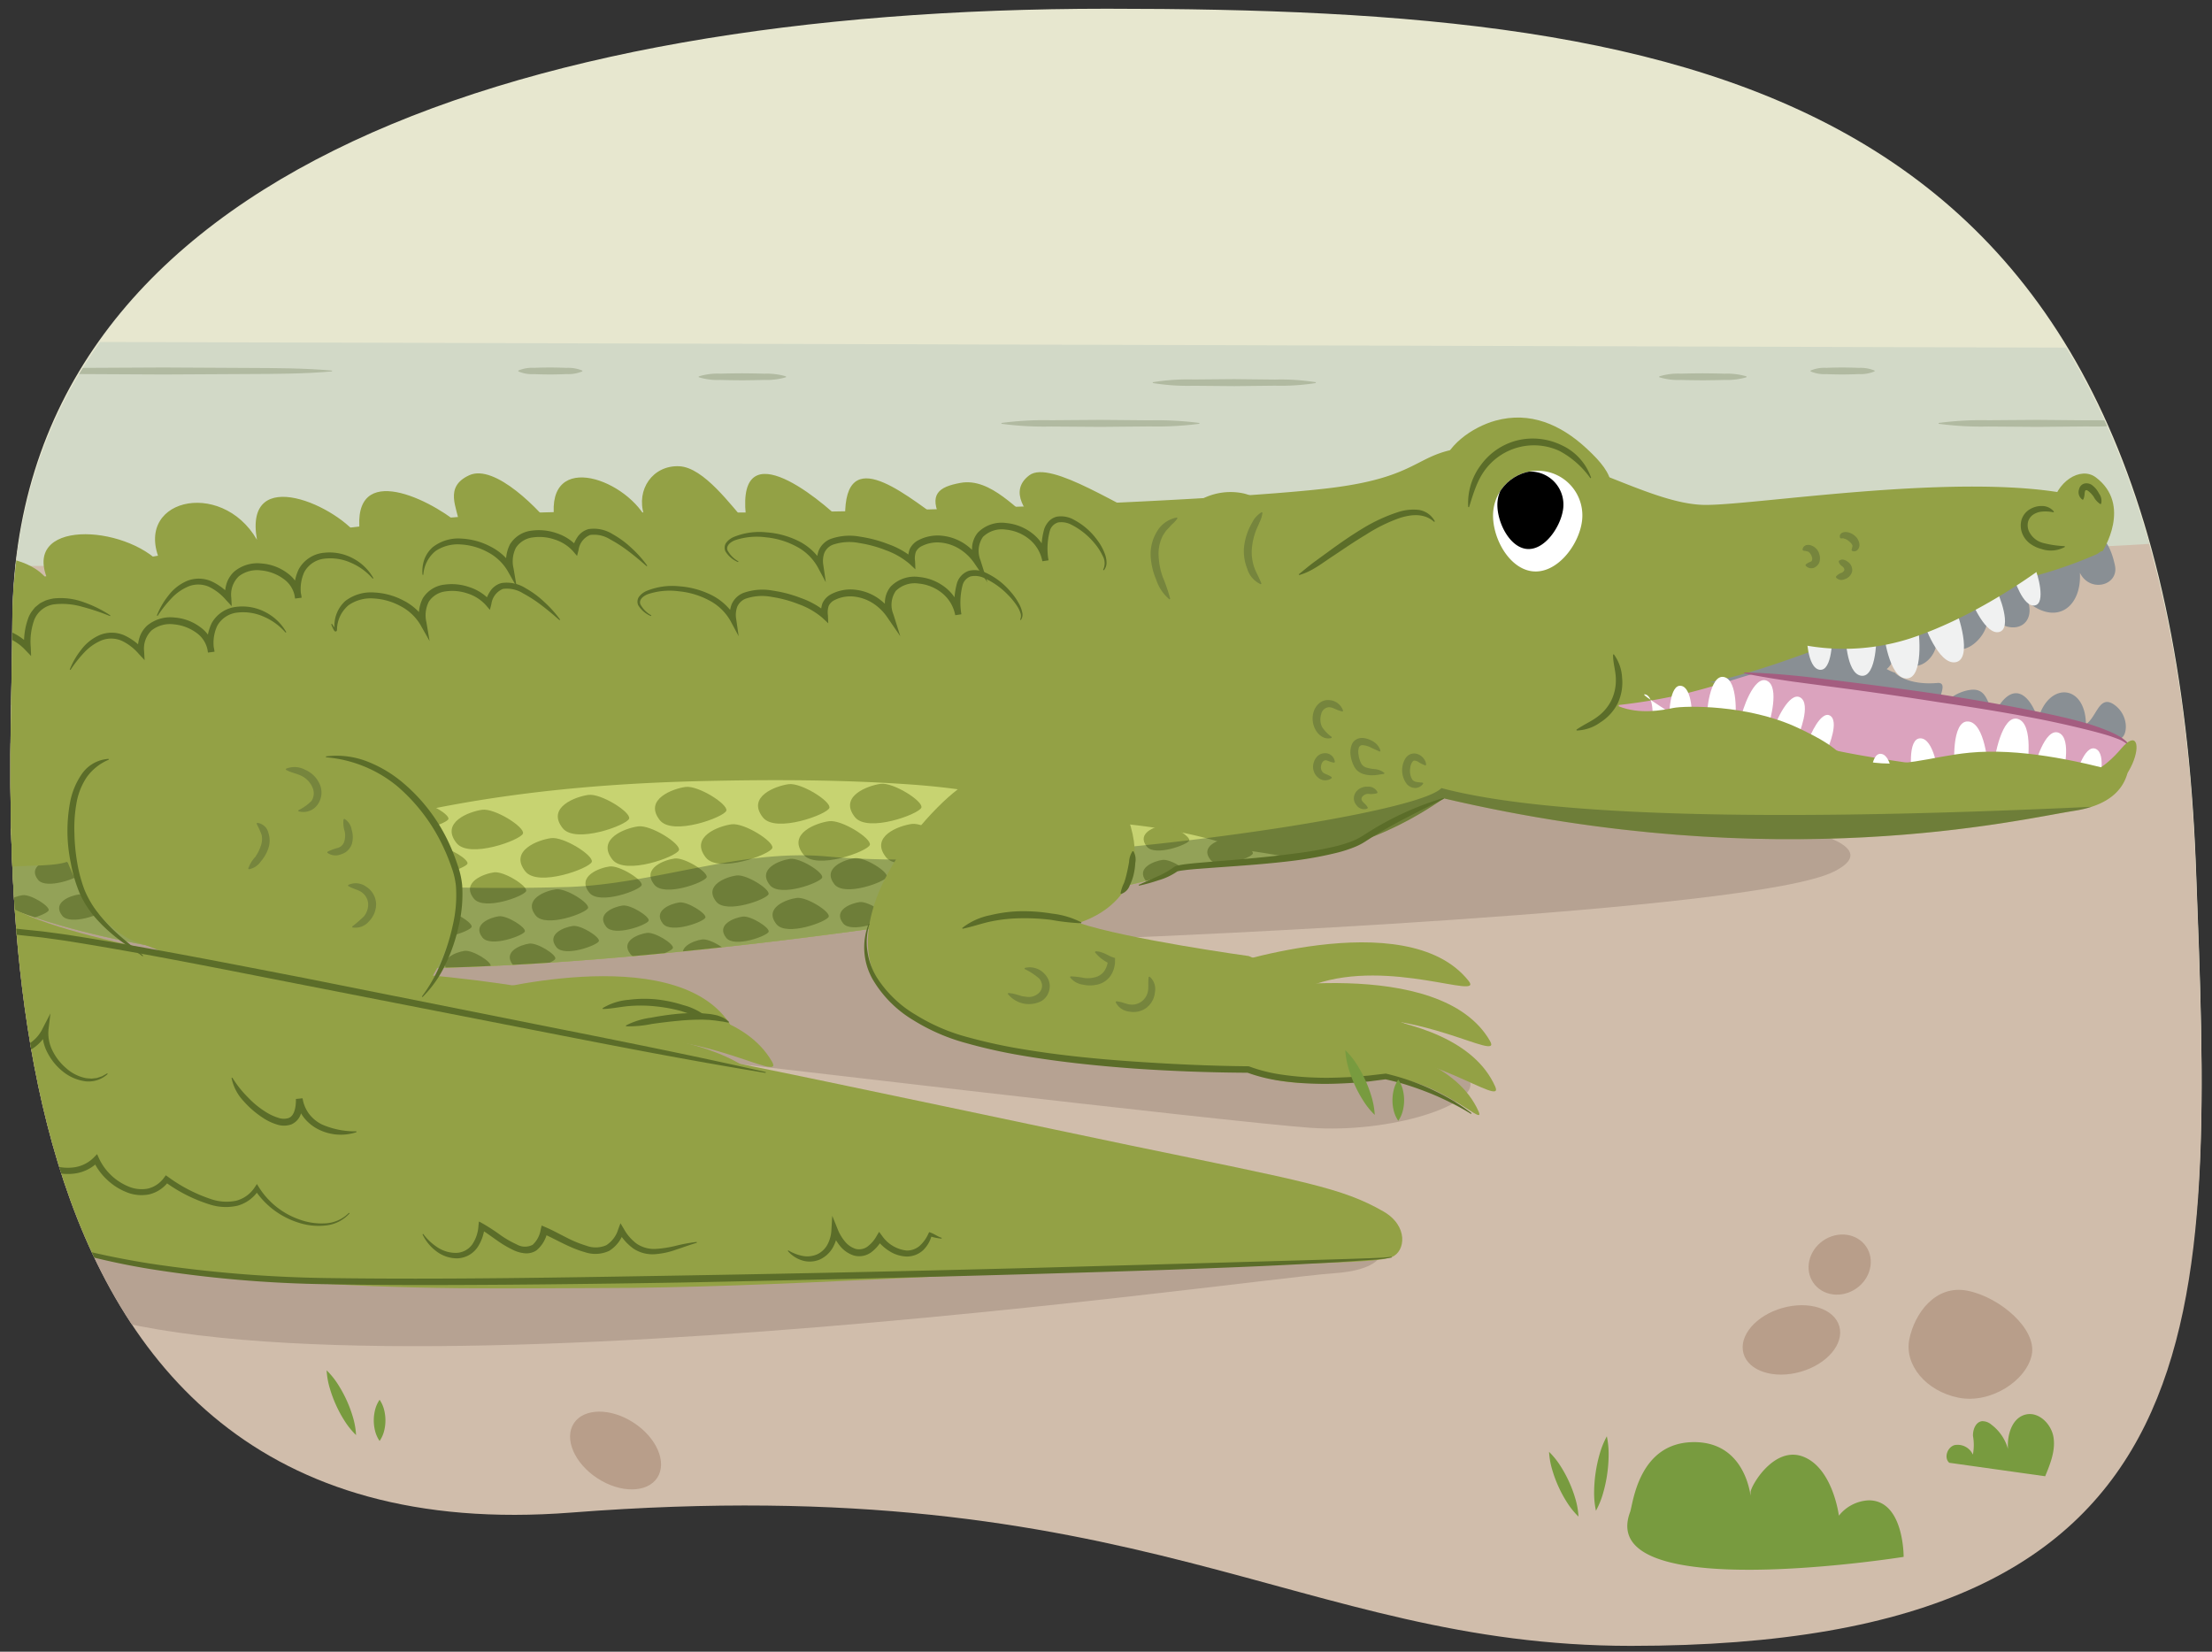<svg xmlns="http://www.w3.org/2000/svg" xmlns:xlink="http://www.w3.org/1999/xlink" width="380" height="283.731" viewBox="0 0 380 283.731">
  <rect x="0" y="0" width="380" height="283.731" fill="#333333" stroke="none"/>
  <defs>
    <clipPath id="a">
      <path d="M2.112,107.886C2.112,31.44,86.87,1.731,190.178,1.731s182,13.529,187.056,147.785c2.876,76.389,6.241,133.215-97.067,133.215-57.271,0-84.195-30.494-182-22.9C-9.011,268.16,2.112,141.953,2.112,107.886Z" fill="none"/>
    </clipPath>
    <clipPath id="b">
      <path d="M-10.773,102.918S56.956,87.234,103.3,87.946s83.413,2.852,101.949.713S242.319,76.7,255.864,76.7s28.193,10.035,38.174,10.035,51.4-7.1,67.8.027c0,0,1.664,6.5-1.9,7.922s-21.863,7.525-30.419,8.951-14.892,9.11-29.864,11.961c0,0,65.237,8,65.95,12.279s0,9.981-9.268,11.407-50.565,11.407-108.313-2.139c-21.388,14.971-41.35,9.268-47.053,12.833s-104.8,19.962-151.142,15.684S-44.28,148.546-10.773,102.918Z" fill="none"/>
    </clipPath>
    <clipPath id="c">
      <path d="M265.157,80.929a7.672,7.672,0,0,0-8.6,6.614c-.548,4.2,2.413,10.036,6.614,10.584s8.053-4.4,8.6-8.6A7.672,7.672,0,0,0,265.157,80.929Z" fill="#fff"/>
    </clipPath>
  </defs>
  <path d="M2.112,107.278C2.112,31.1,86.87,1.5,190.178,1.5s182,13.481,187.056,147.259c2.876,76.118,6.241,132.741-97.067,132.741-57.271,0-84.195-30.386-182-22.815C-9.011,266.981,2.112,141.223,2.112,107.278Z" fill="#e7e7cf"/>
  <g clip-path="url(#a)">
    <g>
      <path d="M-24.962,101.731l47-13,354,3,14,141-35,109s-297-21-303-21-48-47-48-47-16-57-18-66S-24.962,101.731-24.962,101.731Z" fill="#d0bdab"/>
      <path d="M12.038,58.731l348.5,1s17,27.5,17,32.5-388,5-388,5Z" fill="#d2d9c7"/>
      <path d="M283.568,138.437c3.47.294,45.47,4.294,31.47,11.294s-120.412,11.294-120.412,11.294l9.412,13.706s46.941,7,48.471,11-13.471,9-27.471,8-107-12-107-12l117,27s9,9-6,10-195,27-226,1-54-56-39-71,91-43,99-43,158,11,158,11Z" fill="#b6a292"/>
      <g>
        <g>
          <path d="M281.923,128.521c3.1.5,1.758-3.233,2.919-5.12,3.037,6.171.636,3.9-.553-2.78,3.553,3.646,7.069,4.01,7.2-2.522,1.879,1.247,3.052,3.588,5.44,2.082,1.9-1.2,3.626-3.937,2.951-5.828,1.878.329,3.419,4.327,5.538,3.08,1.882-1.108,4.428-.784,7.3-1.525,2.447-.63,13.075,2.675,12.677-4.435,2.828,5.779,7.562,1.762,7.288-1.584-.472-5.751,3.015,1.891,4.608,1.593,2.4-.45,5.245-4.171,3.72-6.817,3.541,5.062,8.71,3.412,7.454-1.145,5.066,4,9.163.542,8.841-5.12,1.772,3.528,6.744,2.155,6.02-1.268-2.882-13.626-15.245.095-20.078.711-14.295,1.822-26.14,9.409-39.884,12.7-8.311,1.989-8.613,4.362-16.469,7.778a31.472,31.472,0,0,0-8.381,5.319C277.4,124.578,278.752,128.008,281.923,128.521Z" fill="#898f94"/>
          <path d="M363.183,121.043c-2.583-1.791-2.98,2.159-4.841,3.361-.08-6.878-6.412-7.387-8.219-.846-1.634-4.822-4.65-6.667-7.586-.831-1.158-1.934-1.207-4.553-4.011-4.224-2.231.262-4.97,1.99-5.175,3.987-1.553-1.106,1.906-5.379-.544-5.167-5.28.457-7.453-1.813-7.245-1.772-2.48-.486-10.644-8.05-13.35-1.464-.06-6.434-6.064-4.85-7.259-1.713-2.054,5.393-1.9-3.006-3.471-3.423-2.36-.63-6.531,1.5-6.3,4.546-1.013-6.094-6.389-6.833-7.22-2.18-2.848-5.791.3-4.44-1.85.807-.078-3.947-5.156-4.852-5.978-1.451-3.275,13.537,5.461,6.487,10.087,8.015,13.684,4.519,24.517,2.78,38.337,5.739A150.717,150.717,0,0,0,354.3,128.1a31.492,31.492,0,0,0,9.856-1.186C365.564,126.55,365.823,122.873,363.183,121.043Z" fill="#898f94"/>
          <path d="M352.49,87.234c.633-4.436,4.913-7.222,7.558-5.229,6.3,4.753,1.155,12.675,1.155,12.675l-13.149,1.584Z" fill="#93a145"/>
          <path d="M247.593,80.9c.515-4.264,5.4-7.55,9.281-8.63,5.978-1.661,11.232.666,15.62,4.711,5.319,4.906,5.681,7.409,1.254,13-3.746,4.733-9.51,9.923-15.39,11.237-3.234.723-11.177,2.268-13.621-.948-2.671-3.513.376-11.768,1.4-15.252C246.492,83.832,247.812,78.048,247.593,80.9Z" fill="#93a145"/>
          <path d="M36.281,170.647s-8.555,15.684,7.842,17.823,47.054,3.565,59.174-3.565l-7.13-14.258S53.391,162.092,36.281,170.647Z" fill="#93a145"/>
          <path d="M19.884,175.4c.95-1.9-2.615-14.972,20.437-8.793,17.14,4.594,27.567,13.308,20.437,19.962S19.884,175.4,19.884,175.4Z" fill="#93a145"/>
          <path d="M-10.773,102.918S56.956,87.234,103.3,87.946s105.968-1.888,124.5-4.027S242.319,76.7,255.864,76.7s27.193,10.035,37.174,10.035,52.4-7.1,68.8.027c0,0,1.664,7.13-1.9,8.555a75.047,75.047,0,0,1-17.427,5.149c-8.556,1.426-33.825,13.863-48.8,16.715,0,0,71.178,6.416,71.891,10.694s0,9.981-9.268,11.407-50.565,11.407-108.313-2.139c-21.388,14.971-41.35,9.268-47.053,12.833s-104.8,19.962-151.142,15.684S-44.28,148.546-10.773,102.918Z" fill="#93a145"/>
          <g clip-path="url(#b)">
            <path d="M381.387,120.628c-1.1-4-3.023-7.645-7.273-5.9a57.979,57.979,0,0,1-27.6,3.329c-4.814-.719-6.392-2.055-11.206-2.791-4.612-.706-21.479.847-26.07.013-8.775-1.6-12.578,4.277-34.6,6.178,3.468,1.871,5.33,1.787,9.268,1.9,18.22.529,13.311,1.329,31.061,5.474C324.022,130.943,387.028,141.155,381.387,120.628Z" fill="#dba3be"/>
            <path d="M230.235,149.3a135.628,135.628,0,0,0-16.555-3.283c-9.177-3.415-19.233-4.689-29.317-5.079-8.853-3.952-18.523-5.528-28.235-6.2-11.587-.807-23.3-.831-34.907-.578-22.125.481-44.449,2.9-65.621,9.528l-39.987,1a7.585,7.585,0,0,0-3.555.931q-2.572-1.091-5.068-2.439c-8.545-4.645-16.181,8.4-7.626,13.048,12.16,6.61,25.182,9.259,38.483,9.955a5.967,5.967,0,0,0,1.523.533,311.006,311.006,0,0,0,134.452-2.73,6.656,6.656,0,0,0,4.946-4.185,219.032,219.032,0,0,1,31.282,1.032,37.49,37.49,0,0,1,12.3,8.236c6.177,6.322,15.542-1.893,12.14-8.671C236.664,156.5,235.8,150.785,230.235,149.3Z" fill="#c7d371"/>
            <g>
              <path d="M146.857,140.355c2.179,2.768,11.1-.527,11.426-1.634s-4.83-4.365-7-4.072S144.042,136.778,146.857,140.355Z" fill="#93a145"/>
              <path d="M131.054,140.414c2.178,2.768,11.1-.527,11.425-1.633s-4.83-4.365-7.005-4.073S128.239,136.837,131.054,140.414Z" fill="#93a145"/>
              <path d="M113.349,140.889c2.179,2.769,11.1-.526,11.426-1.633s-4.83-4.365-7.005-4.073S110.534,137.312,113.349,140.889Z" fill="#93a145"/>
              <path d="M96.655,142.256c2.178,2.768,11.1-.527,11.425-1.634s-4.83-4.364-7-4.072S93.84,138.679,96.655,142.256Z" fill="#93a145"/>
              <path d="M78.415,144.81c2.179,2.769,11.1-.526,11.426-1.633s-4.83-4.365-7-4.073S75.6,141.234,78.415,144.81Z" fill="#93a145"/>
              <path d="M90.238,149.682c2.179,2.768,11.1-.526,11.426-1.633s-4.83-4.365-7-4.073S87.423,146.1,90.238,149.682Z" fill="#93a145"/>
              <path d="M81.388,154.349c1.716,2.18,8.744-.415,9-1.287s-3.805-3.438-5.518-3.208S79.17,151.531,81.388,154.349Z" fill="#93a145"/>
              <path d="M92.022,157.26c1.717,2.18,8.744-.415,9-1.287s-3.8-3.438-5.518-3.208S89.805,154.442,92.022,157.26Z" fill="#93a145"/>
              <path d="M82.869,161.044c1.392,1.77,7.1-.336,7.3-1.044s-3.088-2.79-4.478-2.6S81.069,158.758,82.869,161.044Z" fill="#93a145"/>
              <path d="M152.2,147.246c2.179,2.769,11.1-.526,11.426-1.633s-4.83-4.365-7-4.073S149.389,143.669,152.2,147.246Z" fill="#93a145"/>
              <path d="M143.354,151.913c1.716,2.18,8.743-.415,9-1.287s-3.805-3.438-5.518-3.208S141.136,149.1,143.354,151.913Z" fill="#93a145"/>
              <path d="M153.988,154.824c1.716,2.181,8.744-.415,9-1.287s-3.8-3.438-5.518-3.208S151.771,152.006,153.988,154.824Z" fill="#93a145"/>
              <path d="M144.834,158.608c1.393,1.77,7.1-.336,7.305-1.044s-3.088-2.79-4.479-2.6S143.035,156.322,144.834,158.608Z" fill="#93a145"/>
              <path d="M196.878,151.36c1.393,1.77,7.1-.336,7.305-1.044s-3.088-2.79-4.478-2.6S195.079,149.074,196.878,151.36Z" fill="#93a145"/>
              <path d="M207.929,147.677c1.393,1.77,7.1-.337,7.3-1.045s-3.088-2.79-4.478-2.6S206.129,145.39,207.929,147.677Z" fill="#93a145"/>
              <path d="M197,145.419c1.393,1.77,7.1-.336,7.3-1.044s-3.088-2.79-4.479-2.6S195.2,143.132,197,145.419Z" fill="#93a145"/>
              <path d="M69.739,141.736c1.393,1.769,7.1-.337,7.3-1.045s-3.088-2.79-4.478-2.6S67.939,139.449,69.739,141.736Z" fill="#93a145"/>
              <path d="M6.525,151.123c1.393,1.769,7.1-.337,7.305-1.045s-3.088-2.79-4.479-2.6S4.726,148.836,6.525,151.123Z" fill="#93a145"/>
              <path d="M10.684,157.3c1.393,1.77,7.1-.336,7.305-1.044s-3.088-2.79-4.479-2.6S8.884,155.015,10.684,157.3Z" fill="#93a145"/>
              <path d="M1.059,157.42c1.393,1.77,7.1-.336,7.305-1.044s-3.088-2.79-4.478-2.6S-.74,155.133,1.059,157.42Z" fill="#93a145"/>
              <path d="M121.251,147.306c2.179,2.768,11.1-.527,11.426-1.634s-4.831-4.364-7.006-4.072S118.436,143.729,121.251,147.306Z" fill="#93a145"/>
              <path d="M138.005,146.771c2.178,2.768,11.1-.527,11.426-1.633s-4.831-4.365-7.006-4.073S135.19,143.194,138.005,146.771Z" fill="#93a145"/>
              <path d="M112.4,151.972c1.717,2.181,8.744-.415,9-1.287s-3.8-3.438-5.518-3.208S110.183,149.155,112.4,151.972Z" fill="#93a145"/>
              <path d="M123.035,154.883c1.716,2.181,8.744-.414,9-1.286s-3.805-3.439-5.518-3.208S120.817,152.066,123.035,154.883Z" fill="#93a145"/>
              <path d="M132.244,152.032c1.716,2.18,8.744-.415,9-1.287s-3.805-3.438-5.518-3.208S130.026,149.214,132.244,152.032Z" fill="#93a145"/>
              <path d="M133.372,158.745c1.717,2.181,8.744-.415,9-1.287s-3.8-3.438-5.518-3.208S131.155,155.927,133.372,158.745Z" fill="#93a145"/>
              <path d="M105.21,147.662c2.179,2.768,11.1-.526,11.426-1.633s-4.831-4.365-7.006-4.073S102.4,144.085,105.21,147.662Z" fill="#93a145"/>
              <path d="M101.231,153.339c1.716,2.18,8.744-.415,9-1.287s-3.8-3.438-5.518-3.208S99.014,150.521,101.231,153.339Z" fill="#93a145"/>
              <path d="M113.881,158.668c1.393,1.77,7.1-.337,7.305-1.044s-3.088-2.791-4.479-2.6S112.081,156.381,113.881,158.668Z" fill="#93a145"/>
              <path d="M124.753,161.1c1.393,1.769,7.1-.337,7.3-1.045s-3.088-2.79-4.479-2.6S122.954,158.817,124.753,161.1Z" fill="#93a145"/>
              <path d="M108.3,163.9c1.393,1.77,7.1-.337,7.3-1.044s-3.088-2.791-4.478-2.6S106.5,161.609,108.3,163.9Z" fill="#93a145"/>
              <path d="M95.582,162.708c1.393,1.77,7.1-.337,7.305-1.045s-3.088-2.79-4.478-2.6S93.783,160.421,95.582,162.708Z" fill="#93a145"/>
              <path d="M88.1,165.738c1.393,1.77,7.1-.337,7.3-1.045s-3.088-2.79-4.478-2.6S86.3,163.451,88.1,165.738Z" fill="#93a145"/>
              <path d="M76.987,166.985c1.393,1.77,7.1-.336,7.3-1.044s-3.088-2.79-4.478-2.6S75.187,164.7,76.987,166.985Z" fill="#93a145"/>
              <path d="M73.006,149.4c1.393,1.769,7.1-.337,7.305-1.045s-3.088-2.79-4.479-2.6S71.207,147.113,73.006,149.4Z" fill="#93a145"/>
              <path d="M73.719,160.272c1.393,1.77,7.1-.337,7.305-1.044s-3.088-2.791-4.479-2.6S71.919,157.985,73.719,160.272Z" fill="#93a145"/>
              <path d="M117.8,165.025c1.393,1.77,7.1-.337,7.3-1.044s-3.088-2.791-4.479-2.6S116,162.738,117.8,165.025Z" fill="#93a145"/>
              <path d="M104.138,159.2c1.393,1.769,7.1-.337,7.3-1.045s-3.088-2.79-4.478-2.6S102.338,156.916,104.138,159.2Z" fill="#93a145"/>
            </g>
            <path d="M414.187,135.266c-66.715,4.82-138.361,7.593-166.565.115C242.665,140.6,173.238,150,142.141,147.13c-15.029-1.386-29.556,4.775-44.714,5.244a395.28,395.28,0,0,1-47.449-1.518A400.114,400.114,0,0,1-1.3,142.749c-5.519-1.23-11.4,1.614-12.941,6.784a9.762,9.762,0,0,0,7.348,11.95,431.934,431.934,0,0,0,95.962,10.466c32.082-.171,63.107-7.95,95.009-10.084,18.252-1.22,36.556-1.539,54.847-1.858a10.878,10.878,0,0,0,9.7-6.036,1083.947,1083.947,0,0,0,165.555.723c5.233-.378,9.714-4.194,9.714-9.714C423.9,140.016,419.448,134.886,414.187,135.266Z" fill="#152a1d" opacity="0.29"/>
          </g>
          <path d="M-10.773,102.918S-59.014,118.6-64.955,142.842c-5.833,23.8,2.138,47.767,43.488,62.738,48.549,17.578,96.246,15.685,124.764,15.685s67.015-2.852,95.533-3.565,37.876-.8,40.253-1.754,2.9-5.361-1.426-7.843c-7.093-4.066-13.407-5.121-43.619-11.372-9.873-2.043-52.252-11.051-67-14-15.627-3.126-37.2-5.847-64-12-24.12-5.538-57.583-9.871-64-17s8.726-3.759,13-5.9" fill="#93a145"/>
          <path d="M56.956,128.584s26.2,11.7,21.388,29.23c-9.981,36.36-39.924,8.555-54.183,4.278s-26.141-41.826,5.228-37.548S56.956,128.584,56.956,128.584Z" fill="#93a145"/>
          <path d="M56,129.936a14.485,14.485,0,0,1,6.9.8,21.632,21.632,0,0,1,6.063,3.514,30.051,30.051,0,0,1,8.383,11.067,33.268,33.268,0,0,1,1.258,3.262,14.652,14.652,0,0,1,.789,3.461,23.593,23.593,0,0,1-.584,6.985,29.625,29.625,0,0,1-2.254,6.584,19.857,19.857,0,0,1-3.97,5.673l-.109-.1a25.841,25.841,0,0,0,3.319-5.917,36.619,36.619,0,0,0,2.019-6.455,22.608,22.608,0,0,0,.506-6.668,13.193,13.193,0,0,0-.773-3.213,32.522,32.522,0,0,0-1.254-3.133,31.039,31.039,0,0,0-8.014-10.71,22.107,22.107,0,0,0-12.28-5Z" fill="#5b6d29"/>
          <path d="M365.538,127.922a5.657,5.657,0,0,0-1.768-1.008c-.644-.244-1.293-.483-1.961-.677-1.333-.392-2.683-.735-4.039-1.068-2.712-.659-5.446-1.263-8.2-1.793-5.5-1.064-11.045-1.941-16.6-2.766q-8.314-1.306-16.666-2.416l-8.349-1.114c-2.779-.4-5.553-.856-8.318-1.405l.018-.165c2.82.064,5.627.261,8.426.53s5.586.632,8.376.974q8.368,1.038,16.718,2.249c5.558.868,11.1,1.815,16.625,2.938,2.757.578,5.518,1.157,8.238,1.933a35.77,35.77,0,0,1,4.022,1.385,15.069,15.069,0,0,1,1.932.926,5.122,5.122,0,0,1,1.67,1.375Z" fill="#a45d80"/>
          <path d="M18.691,130.5a8.87,8.87,0,0,0-3.794,3.013,11.554,11.554,0,0,0-1.773,4.545,24.027,24.027,0,0,0-.341,5,32.933,32.933,0,0,0,.466,5.029,24.614,24.614,0,0,0,1.3,4.854,17.172,17.172,0,0,0,2.588,4.26,29.96,29.96,0,0,0,3.537,3.635c.646.555,1.295,1.109,1.961,1.649a21.309,21.309,0,0,1,1.959,1.694l-.108.1c-1.328-1.035-2.843-1.9-4.188-2.985a27.069,27.069,0,0,1-3.82-3.539,16.782,16.782,0,0,1-2.841-4.433,24.956,24.956,0,0,1-1.465-5.038,26.783,26.783,0,0,1-.137-10.439,12.58,12.58,0,0,1,2.047-4.922,6.023,6.023,0,0,1,4.579-2.563Z" fill="#5b6d29"/>
          <path d="M252.227,87.109a10.82,10.82,0,0,1,2.153-7.2,11.055,11.055,0,0,1,6.341-4.274,11.34,11.34,0,0,1,7.6.864,9.557,9.557,0,0,1,5.019,5.58l-.131.067a15.427,15.427,0,0,0-5.344-4.7,10.458,10.458,0,0,0-12.622,3.111c-1.465,1.881-2.12,4.18-2.873,6.56Z" fill="#5b6d29"/>
          <path d="M220.31,91.45a9.115,9.115,0,0,0-6.571-6.666,10.713,10.713,0,0,0-9.665,2.634,13.358,13.358,0,0,0-3.591,7.139,5.829,5.829,0,0,0,4.324,7.081,7.46,7.46,0,0,0,3.765-.213,5.366,5.366,0,0,0,1.521,1.1c2.672,1.313,7.094.885,8.47-2.065C219.922,97.545,221.081,94.679,220.31,91.45Z" fill="#93a145"/>
          <path d="M223.117,98.653c.874-.707,1.712-1.414,2.6-2.08l2.7-1.966c1.8-1.314,3.644-2.592,5.569-3.763a28.744,28.744,0,0,1,6.168-2.87,8.53,8.53,0,0,1,3.492-.393,3.73,3.73,0,0,1,2.851,1.982l-.118.089c-1.7-1.522-3.88-1.313-5.918-.672a27.693,27.693,0,0,0-5.853,2.895c-1.893,1.128-3.723,2.381-5.57,3.618-1.858,1.2-3.609,2.67-5.858,3.293Z" fill="#5b6d29"/>
          <path d="M252.3,168.508c2.65,3.357-13.559-3.88-26.386.555s-17.1-2.694-17.1-2.694S241.606,154.962,252.3,168.508Z" fill="#93a145"/>
          <path d="M255.986,178.854c2.116,3.717-12.823-5.871-26.17-3.412s-16.5-5.232-16.5-5.232S247.446,163.856,255.986,178.854Z" fill="#93a145"/>
          <path d="M256.856,186.638c1.738,3.909-12.179-7.112-25.7-5.987s-15.906-6.84-15.906-6.84S249.844,170.869,256.856,186.638Z" fill="#93a145"/>
          <path d="M254,190.916c1.474,3.315-8.335-7.566-19.565-5.754-24.915,4.021-22.044-7.074-22.044-7.074S246.992,175.146,254,190.916Z" fill="#93a145"/>
          <path d="M125.2,175.615c2.426,3.523-13.277-4.755-26.365-1.166s-16.892-3.8-16.892-3.8S115.413,161.4,125.2,175.615Z" fill="#93a145"/>
          <path d="M132.648,182.419c2.117,3.717-12.823-5.872-26.169-3.412s-16.506-5.232-16.506-5.232S124.109,167.421,132.648,182.419Z" fill="#93a145"/>
          <path d="M134.231,190.2c1.738,3.909-12.178-7.112-25.7-5.987s-15.906-6.841-15.906-6.841S127.22,174.433,134.231,190.2Z" fill="#93a145"/>
          <path d="M125.676,193.768c1.474,3.314-8.335-7.566-19.565-5.754-24.915,4.021-22.044-7.074-22.044-7.074S118.664,178,125.676,193.768Z" fill="#93a145"/>
          <g>
            <path d="M265.157,80.929a7.672,7.672,0,0,0-8.6,6.614c-.548,4.2,2.413,10.036,6.614,10.584s8.053-4.4,8.6-8.6A7.672,7.672,0,0,0,265.157,80.929Z" fill="#fff"/>
            <g clip-path="url(#c)">
              <path d="M263.643,81.054a5.672,5.672,0,0,0-6.359,4.891c-.406,3.107,1.784,7.937,4.89,8.342s5.954-3.767,6.36-6.873A5.674,5.674,0,0,0,263.643,81.054Z"/>
            </g>
          </g>
          <path d="M199.543,90.085c-6.6-2.523-19.034-11.191-22.706-8.447s-.482,6.658,1.936,8.868c-4.014-2.7-8.519-8.535-13.808-7.55-3.663.682-5.546,1.9-3.279,6.359-6.913-4.948-17.277-13.585-16.457.727-5.023-5.021-19.412-16.5-16.929-.209-2.69-2.939-7.38-9.551-11.616-9.74-4.536-.2-7.445,4.006-6.049,8.351-4.571-7.088-18.443-11.059-14.971,3.042C92.77,87.57,85,79.612,80.605,81.64s-2.028,5.587-1.693,8.388C73.218,85.32,59.561,78.921,62,92.716c-3.729-5.806-20.208-13.176-17.858.005-6.193-10.716-21.877-6.913-16.349,4.3C21.441,89.979,3.248,89.135,8.38,100c-4.181-7.067-24.618-5.641-19.925,3.482-8.02-3.42-14.679-5.126-14.674,6.086-6.017-2.793-12.349-2.565-17.045,5.27-2.447,4.083-2.155,9.732-2.446,14.344,11.928,1.383,26.459-3.143,37.856-5.93,15.687-3.835,31.3-5.637,47.226-8.191,38-6.095,76.716-4.783,114.618-10.417,9.391-1.4,20.193-4.6,29.206-7.473C188.12,95.607,195.615,95.09,199.543,90.085Z" fill="#93a145"/>
          <path d="M-40.552,135.012a19.97,19.97,0,0,0-4.938-1.68,6.028,6.028,0,0,0-2.513.1,4.4,4.4,0,0,0-2.073,1.29,6.02,6.02,0,0,0-1.636,4.543,4.77,4.77,0,0,0,2.626,3.824l1.5.747-1.687.088A5.5,5.5,0,0,0-52.9,145.61a6.787,6.787,0,0,0-1.825,3.638,4.019,4.019,0,0,0,1,3.65,4.678,4.678,0,0,0,3.764.894l.718-.081-.159.7a26.478,26.478,0,0,0-.716,4.734,7.2,7.2,0,0,0,.967,4.371,5.759,5.759,0,0,0,3.787,2.177,18.6,18.6,0,0,0,4.73.184l.882-.059-.345.815a17.487,17.487,0,0,0-1.184,3.887,7.183,7.183,0,0,0,.252,3.836,3.638,3.638,0,0,0,1.085,1.433,4.437,4.437,0,0,0,1.684.762,10.438,10.438,0,0,0,3.955,0l.8-.126-.153.8a11.309,11.309,0,0,0-.086,4.6,5.214,5.214,0,0,0,2.446,3.494,6.7,6.7,0,0,0,8.087-1.663l1.447-1.815-.383,2.3a6.1,6.1,0,0,0,1.34,4.363,9.4,9.4,0,0,0,3.7,3.058,6.342,6.342,0,0,0,4.612.325A8.148,8.148,0,0,0-8.7,189.023l.712-.908.309,1.117a10.893,10.893,0,0,0,4.052,5.71,6.474,6.474,0,0,0,3.168,1.279A4.117,4.117,0,0,0,2.61,195.2l.555-.478.311.667a9.47,9.47,0,0,0,5.673,4.805,7.962,7.962,0,0,0,3.741.31,5.9,5.9,0,0,0,3.245-1.688l.544-.557.322.715a9.64,9.64,0,0,0,5.037,4.832,5.748,5.748,0,0,0,3.392.368,4.806,4.806,0,0,0,2.763-1.885l.291-.391.4.276a26.671,26.671,0,0,0,7.6,3.888,8.189,8.189,0,0,0,4.087.2,5.45,5.45,0,0,0,3.207-2.332l.36-.535.336.546a13.435,13.435,0,0,0,6.943,5.538,11.114,11.114,0,0,0,4.467.668,6.08,6.08,0,0,0,4.063-1.812l.11.1a6.337,6.337,0,0,1-4.136,2.082,11.01,11.01,0,0,1-4.684-.5,14.025,14.025,0,0,1-7.466-5.637l.7.011a6.315,6.315,0,0,1-3.674,2.729,9.062,9.062,0,0,1-4.551-.145A26.279,26.279,0,0,1,28.312,203l.7-.115a5.829,5.829,0,0,1-3.347,2.28,6.769,6.769,0,0,1-4.006-.4,10.493,10.493,0,0,1-3.314-2.154,10.214,10.214,0,0,1-2.312-3.215l.866.158a6.979,6.979,0,0,1-3.817,2,9.042,9.042,0,0,1-4.255-.331,10.555,10.555,0,0,1-6.356-5.374l.866.189a5.245,5.245,0,0,1-3.88,1.3,7.589,7.589,0,0,1-3.742-1.474,12.229,12.229,0,0,1-2.776-2.79A11.051,11.051,0,0,1-8.8,189.525l1.022.209a9.31,9.31,0,0,1-4.34,3.273,7.527,7.527,0,0,1-5.462-.356,10.583,10.583,0,0,1-4.191-3.44,7.178,7.178,0,0,1-1.549-5.288l1.063.482a7.748,7.748,0,0,1-4.467,2.648,7.473,7.473,0,0,1-5.145-.711,6.384,6.384,0,0,1-2.993-4.256,12.433,12.433,0,0,1,.1-5.083l.649.676a11.536,11.536,0,0,1-4.4-.029,5.567,5.567,0,0,1-2.109-.975,4.751,4.751,0,0,1-1.423-1.884,8.235,8.235,0,0,1-.31-4.447,18.514,18.514,0,0,1,1.27-4.136l.538.756a19.694,19.694,0,0,1-5.017-.217,8.909,8.909,0,0,1-2.452-.854,5.877,5.877,0,0,1-1.994-1.775,8.217,8.217,0,0,1-1.136-5.01,27.344,27.344,0,0,1,.757-4.923l.558.623a7.91,7.91,0,0,1-2.37-.074,4.48,4.48,0,0,1-2.2-1.1,4.337,4.337,0,0,1-1.23-2.146,6.059,6.059,0,0,1-.06-2.4,7.739,7.739,0,0,1,2.14-4.141,6.4,6.4,0,0,1,4.254-1.91l-.182.834a5.554,5.554,0,0,1-3.013-4.544,6.728,6.728,0,0,1,1.973-5.045,5,5,0,0,1,2.392-1.384,6.319,6.319,0,0,1,2.721.02,20.209,20.209,0,0,1,4.929,1.959Z" fill="#5b6d29"/>
          <path d="M72.7,211.959a9.425,9.425,0,0,0,2.572,2.388,5.729,5.729,0,0,0,3.187.873,3.525,3.525,0,0,0,2.69-1.478,6.369,6.369,0,0,0,1.042-3.12l.082-.791.686.366a34.13,34.13,0,0,1,2.94,1.913,17.291,17.291,0,0,0,2.876,1.665,2.838,2.838,0,0,0,2.737.053,4.466,4.466,0,0,0,1.374-2.61l.166-.693.653.279c1.243.53,2.38,1.172,3.537,1.747A20.269,20.269,0,0,0,100.751,214a4.537,4.537,0,0,0,3.4-.094,4.9,4.9,0,0,0,2.051-2.739l.39-1.036.564.945a8.011,8.011,0,0,0,2.219,2.569,5.341,5.341,0,0,0,3.167.9,19.1,19.1,0,0,0,3.519-.532,28.333,28.333,0,0,1,3.616-.668l.028.144c-1.173.337-2.3.773-3.472,1.147a13.661,13.661,0,0,1-3.659.808,5.937,5.937,0,0,1-3.767-.962,9.03,9.03,0,0,1-2.563-2.885l.953-.091a5.936,5.936,0,0,1-2.536,3.363,5.615,5.615,0,0,1-4.211.222c-2.643-.737-4.9-2.182-7.213-3.188l.818-.415a5.525,5.525,0,0,1-1.877,3.291,3.08,3.08,0,0,1-2,.514,5.7,5.7,0,0,1-1.841-.484,18.3,18.3,0,0,1-3.055-1.8c-.949-.651-1.871-1.367-2.8-1.873l.768-.425a7.383,7.383,0,0,1-1.279,3.639,4.384,4.384,0,0,1-3.468,1.812,5.877,5.877,0,0,1-3.6-1.261,7.706,7.706,0,0,1-2.324-2.869Z" fill="#5b6d29"/>
          <path d="M135.426,214.792a7.559,7.559,0,0,0,2.52.963,4.246,4.246,0,0,0,2.464-.3,3.9,3.9,0,0,0,1.761-1.7,5.894,5.894,0,0,0,.656-2.466l.147-2.433.918,2.267a7.758,7.758,0,0,0,1.242,2.121A3.9,3.9,0,0,0,147,214.537a2.433,2.433,0,0,0,2.028-.4,5.633,5.633,0,0,0,1.552-1.793l.441-.737.5.672a5.9,5.9,0,0,0,4.234,2.54,3.327,3.327,0,0,0,2.226-.8,6.194,6.194,0,0,0,1.5-2.08l.137-.286.244.087c.725.258,1.245.706,1.907.889l-.015.146a9.158,9.158,0,0,1-2.059-.428l.38-.2a5.465,5.465,0,0,1-1.459,2.584,4.121,4.121,0,0,1-2.877,1.116,5.852,5.852,0,0,1-2.9-.894,8.206,8.206,0,0,1-2.214-2l.943-.065a6.746,6.746,0,0,1-1.87,2.209,3.5,3.5,0,0,1-3.007.58,5.029,5.029,0,0,1-2.429-1.7,8.871,8.871,0,0,1-1.393-2.465l1.065-.165a6.956,6.956,0,0,1-.838,2.919,4.94,4.94,0,0,1-2.27,2.1,4.425,4.425,0,0,1-3.053.143,5.294,5.294,0,0,1-2.435-1.614Z" fill="#5b6d29"/>
          <path d="M214.514,164.23s-20.675-2.851-29.23-5.7c0,0,13.546-3.565,8.555-17.823l-27.091-6.417c-3.565.713-28.518,24.953-12.12,39.211,13.615,11.84,80.48,12.6,92.418,5.6,2.521.038-18.822-9.087-28.226-13.059C216.206,164.936,214.514,164.23,214.514,164.23Z" fill="#93a145"/>
          <path d="M185.741,158.6a38.759,38.759,0,0,1-5.177-.586,37.026,37.026,0,0,0-5.127-.274,27.281,27.281,0,0,0-5.078.524c-1.679.339-3.254.923-5,1.281l-.066-.131a11.321,11.321,0,0,1,4.834-2.2,24,24,0,0,1,5.293-.684,30.155,30.155,0,0,1,5.3.409,14.514,14.514,0,0,1,5.063,1.515Z" fill="#5b6d29"/>
          <path d="M121.49,174.908a36.592,36.592,0,0,1-4.436-1.214,27.353,27.353,0,0,0-4.442-.82,24.019,24.019,0,0,0-4.5-.056c-1.509.123-2.955.471-4.552.513l-.046-.14a10.044,10.044,0,0,1,4.483-1.439,20.863,20.863,0,0,1,4.739-.078,22.8,22.8,0,0,1,4.627.982,10.819,10.819,0,0,1,4.193,2.119Z" fill="#5b6d29"/>
          <path d="M202.274,89.05a5.889,5.889,0,0,1-.667.785,5.162,5.162,0,0,0-.664.676l-.634.665-.5.756a6.769,6.769,0,0,0-.773,3.491,12.482,12.482,0,0,0,.716,3.708,29.1,29.1,0,0,1,1.283,3.74l-.137.094a7.469,7.469,0,0,1-2.284-3.412,11.849,11.849,0,0,1-.942-4.089,7.4,7.4,0,0,1,1.091-4.169A4.946,4.946,0,0,1,202.2,88.9Z" fill="#76853d"/>
          <path d="M216.88,88.073a4.85,4.85,0,0,1-.5,1.638c-.189.51-.455.98-.635,1.483a11.475,11.475,0,0,0-.688,3.059,8.132,8.132,0,0,0,.352,3.045c.324,1,.872,1.834,1.294,2.943l-.108.126a4.238,4.238,0,0,1-2.324-2.648,8.21,8.21,0,0,1-.576-3.558,10.447,10.447,0,0,1,.919-3.437c.249-.53.533-1.041.829-1.54a4.825,4.825,0,0,1,1.3-1.206Z" fill="#76853d"/>
          <path d="M155.341,140.7a17.241,17.241,0,0,0-9.857,1.55c-.866,6.242,13.885,5.942,11.888-1.443a12.53,12.53,0,0,0-3.457-.107" fill="none"/>
          <path d="M175.244,106.439a1.458,1.458,0,0,0,.044-1.182,4.929,4.929,0,0,0-.554-1.132,12.209,12.209,0,0,0-1.616-1.981,13.187,13.187,0,0,0-4.132-2.885,3.606,3.606,0,0,0-2.243-.241,2.214,2.214,0,0,0-1.388,1.531,12.055,12.055,0,0,0-.2,4.974l-1.052.158a6.42,6.42,0,0,0-2.208-3.753,7.481,7.481,0,0,0-4.083-1.684,4.632,4.632,0,0,0-3.922,1.264,4.25,4.25,0,0,0-.409,4.032l1.183,3.756-2.236-3.252a8.617,8.617,0,0,0-2.483-2.427,7.555,7.555,0,0,0-3.24-1.137,5.962,5.962,0,0,0-3.3.587,2.169,2.169,0,0,0-1.043,1.013,3.54,3.54,0,0,0-.133,1.619l.056,1.373-1.033-.966a13.086,13.086,0,0,0-4.03-2.311,21.2,21.2,0,0,0-4.6-1.248,8.755,8.755,0,0,0-4.536.3,2.634,2.634,0,0,0-1.438,1.391,4.129,4.129,0,0,0-.172,2.137l.42,2.915L125.51,106.7a8.923,8.923,0,0,0-3.757-3.6,13.822,13.822,0,0,0-5.14-1.528,11.84,11.84,0,0,0-5.322.5c-.791.313-1.585.945-1.268,1.755a4.705,4.705,0,0,0,1.865,1.875l-.073.127a4.648,4.648,0,0,1-2.168-1.849,1.484,1.484,0,0,1,.189-1.546,3.288,3.288,0,0,1,1.207-.909,11.624,11.624,0,0,1,5.648-.81,14.767,14.767,0,0,1,5.526,1.5,9.9,9.9,0,0,1,4.2,3.988l-.964.323a5.127,5.127,0,0,1,.226-2.691,3.7,3.7,0,0,1,1.971-1.96,9.735,9.735,0,0,1,5.123-.415,22.333,22.333,0,0,1,4.853,1.284,14.046,14.046,0,0,1,4.429,2.536l-.976.406a4.46,4.46,0,0,1,.22-2.071,3.321,3.321,0,0,1,1.555-1.579,7.165,7.165,0,0,1,3.964-.742,8.626,8.626,0,0,1,3.772,1.3,9.827,9.827,0,0,1,2.819,2.788l-1.053.5a7.417,7.417,0,0,1-.336-2.59,4.377,4.377,0,0,1,1-2.54,5.733,5.733,0,0,1,4.9-1.633,8.582,8.582,0,0,1,4.683,1.964,7.513,7.513,0,0,1,2.553,4.4l-1.053.158a12.935,12.935,0,0,1,.29-5.443,3.227,3.227,0,0,1,2.068-2.151,4.355,4.355,0,0,1,2.882.336,12.283,12.283,0,0,1,4.284,3.285,10.892,10.892,0,0,1,1.523,2.219,5.254,5.254,0,0,1,.456,1.285,1.6,1.6,0,0,1-.24,1.347Z" fill="#5b6d29"/>
          <path d="M96.113,106.532c-.993-.88-2-1.728-3.041-2.518a23.542,23.542,0,0,0-3.249-2.107,5.188,5.188,0,0,0-3.434-.74,3.254,3.254,0,0,0-1.972,2.583l-.257,1.013-.686-.8a7.126,7.126,0,0,0-3.139-2.012,8.106,8.106,0,0,0-3.745-.368,4.025,4.025,0,0,0-2.928,1.782,5.192,5.192,0,0,0-.408,3.531l.547,3.225-1.6-2.826a8.542,8.542,0,0,0-3.372-3.163,10.882,10.882,0,0,0-4.527-1.319,6.7,6.7,0,0,0-4.4,1.134,5.547,5.547,0,0,0-2.005,4.068v-.027a1.484,1.484,0,0,1-.009.25.306.306,0,0,1-.037.114.336.336,0,0,1-.047.069.259.259,0,0,1-.17.058.287.287,0,0,1-.2-.122,2.2,2.2,0,0,1-.22-.382c-.121-.244-.212-.5-.321-.737l.124-.08c.165.226.309.448.458.666a1.889,1.889,0,0,0,.225.284c.014.023.045.01-.043-.009a.138.138,0,0,0-.121.047.062.062,0,0,0-.027.024c-.015.032-.012.036-.014.017l-.023-.15v-.028a5.719,5.719,0,0,1,1.857-4.778,7.284,7.284,0,0,1,5.022-1.448,11.945,11.945,0,0,1,4.993,1.392,9.649,9.649,0,0,1,3.846,3.55l-1.057.4a6.326,6.326,0,0,1,.508-4.37,5.062,5.062,0,0,1,3.773-2.336,9.243,9.243,0,0,1,4.288.462,8.2,8.2,0,0,1,3.607,2.388l-.943.211a6.327,6.327,0,0,1,.885-1.98,3.361,3.361,0,0,1,1.871-1.337,6.044,6.044,0,0,1,4.164.872,16.277,16.277,0,0,1,3.263,2.413,19.886,19.886,0,0,1,2.673,2.989Z" fill="#5b6d29"/>
          <path d="M49.053,108.663a10.4,10.4,0,0,0-3.787-2.748,8.63,8.63,0,0,0-4.459-.687,4.492,4.492,0,0,0-3.5,2.3,6.973,6.973,0,0,0-.473,4.361l-1.118.145a4.714,4.714,0,0,0-2-3.346,7.762,7.762,0,0,0-3.856-1.439,5.106,5.106,0,0,0-3.8,1.025,4.34,4.34,0,0,0-1.3,3.628l.08,1.5-1.021-1.1a8.9,8.9,0,0,0-2.883-2.219,4.569,4.569,0,0,0-3.424-.105,8.516,8.516,0,0,0-3.016,2.082,21.04,21.04,0,0,0-2.383,3.023l-.13-.068a13.265,13.265,0,0,1,1.984-3.425,7.888,7.888,0,0,1,3.2-2.516,5.438,5.438,0,0,1,4.171.056,9.9,9.9,0,0,1,3.287,2.453l-.94.391a6.79,6.79,0,0,1,.271-2.427,4.724,4.724,0,0,1,1.364-2.115,6.243,6.243,0,0,1,4.641-1.353,8.408,8.408,0,0,1,4.474,1.675,5.876,5.876,0,0,1,2.415,4.2l-1.119.145a8.043,8.043,0,0,1,.645-5.077,5.549,5.549,0,0,1,4.3-2.786,8.513,8.513,0,0,1,4.958.938,8.636,8.636,0,0,1,3.549,3.422Z" fill="#5b6d29"/>
          <path d="M189.5,97.882a2.532,2.532,0,0,0-.085-2.413,9.677,9.677,0,0,0-1.4-2.159,12.383,12.383,0,0,0-3.974-3.181,3.731,3.731,0,0,0-2.262-.385,2.1,2.1,0,0,0-1.44,1.48,11.847,11.847,0,0,0-.219,5.031l-1.052.158a6.422,6.422,0,0,0-2.209-3.754,7.481,7.481,0,0,0-4.083-1.683,4.633,4.633,0,0,0-3.922,1.264,4.253,4.253,0,0,0-.408,4.032l1.182,3.756L167.4,96.775a8.627,8.627,0,0,0-2.483-2.426,7.564,7.564,0,0,0-3.24-1.137,5.959,5.959,0,0,0-3.3.587,2.175,2.175,0,0,0-1.044,1.013,3.541,3.541,0,0,0-.132,1.619l.056,1.373-1.033-.966a13.114,13.114,0,0,0-4.031-2.312,21.232,21.232,0,0,0-4.6-1.247,8.769,8.769,0,0,0-4.537.3,2.637,2.637,0,0,0-1.437,1.392,4.118,4.118,0,0,0-.173,2.137l.421,2.915-1.384-2.592a8.933,8.933,0,0,0-3.757-3.6,13.827,13.827,0,0,0-5.14-1.528,11.816,11.816,0,0,0-5.323.5c-.79.312-1.584.945-1.268,1.755a4.714,4.714,0,0,0,1.866,1.875l-.073.127a4.648,4.648,0,0,1-2.168-1.849,1.484,1.484,0,0,1,.189-1.546,3.28,3.28,0,0,1,1.207-.909,11.622,11.622,0,0,1,5.648-.81,14.744,14.744,0,0,1,5.525,1.5,9.89,9.89,0,0,1,4.2,3.988l-.963.323a5.137,5.137,0,0,1,.225-2.691,3.7,3.7,0,0,1,1.972-1.96,9.724,9.724,0,0,1,5.123-.415,22.348,22.348,0,0,1,4.853,1.284,14.043,14.043,0,0,1,4.429,2.535l-.977.407a4.475,4.475,0,0,1,.221-2.071,3.321,3.321,0,0,1,1.555-1.579,7.162,7.162,0,0,1,3.963-.742,8.637,8.637,0,0,1,3.773,1.3,9.827,9.827,0,0,1,2.818,2.789l-1.052.5a7.394,7.394,0,0,1-.336-2.59,4.373,4.373,0,0,1,1-2.54,5.735,5.735,0,0,1,4.9-1.633,8.577,8.577,0,0,1,4.683,1.963,7.505,7.505,0,0,1,2.553,4.4l-1.052.157a12.734,12.734,0,0,1,.315-5.513,3.85,3.85,0,0,1,.785-1.307,2.744,2.744,0,0,1,1.393-.8,4.468,4.468,0,0,1,2.886.519,11.692,11.692,0,0,1,4.116,3.605A9,9,0,0,1,189.86,95.3a4.344,4.344,0,0,1,.231,1.371,1.947,1.947,0,0,1-.472,1.3Z" fill="#5b6d29"/>
          <path d="M111.084,97.263c-1-.875-2-1.723-3.045-2.512a23.369,23.369,0,0,0-3.246-2.108,5.16,5.16,0,0,0-3.432-.742,3.252,3.252,0,0,0-1.97,2.581L99.133,95.5l-.69-.807a7.12,7.12,0,0,0-3.137-2.009,8.1,8.1,0,0,0-3.744-.368,4.034,4.034,0,0,0-2.932,1.775,5.193,5.193,0,0,0-.41,3.535l.541,3.194-1.587-2.8A8.539,8.539,0,0,0,83.8,94.856a10.893,10.893,0,0,0-4.53-1.321,6.871,6.871,0,0,0-4.424,1.106,5.728,5.728,0,0,0-2.117,4.1l-.146,0a6.335,6.335,0,0,1,.28-2.542A5.245,5.245,0,0,1,74.329,94a7.146,7.146,0,0,1,4.993-1.476,11.931,11.931,0,0,1,4.99,1.391,9.63,9.63,0,0,1,3.844,3.547l-1.045.395a6.317,6.317,0,0,1,.506-4.367,5.052,5.052,0,0,1,3.768-2.342,9.246,9.246,0,0,1,4.289.462A8.215,8.215,0,0,1,99.283,94l-.948.212a6.317,6.317,0,0,1,.885-1.98,3.357,3.357,0,0,1,1.873-1.338,6.065,6.065,0,0,1,4.166.871,16.322,16.322,0,0,1,3.266,2.41,19.746,19.746,0,0,1,2.669,2.995Z" fill="#5b6d29"/>
          <path d="M64.025,99.4a10.405,10.405,0,0,0-3.788-2.748,8.627,8.627,0,0,0-4.459-.687,4.493,4.493,0,0,0-3.5,2.3,6.973,6.973,0,0,0-.472,4.361l-1.119.145a4.711,4.711,0,0,0-2-3.346,7.758,7.758,0,0,0-3.855-1.439A5.107,5.107,0,0,0,41.028,99a4.342,4.342,0,0,0-1.3,3.628l.08,1.5-1.021-1.1A8.906,8.906,0,0,0,35.9,100.8a4.569,4.569,0,0,0-3.424-.105,8.508,8.508,0,0,0-3.016,2.082,20.9,20.9,0,0,0-2.383,3.023l-.13-.068a13.236,13.236,0,0,1,1.984-3.425,7.878,7.878,0,0,1,3.2-2.516,5.433,5.433,0,0,1,4.171.056,9.906,9.906,0,0,1,3.288,2.452l-.94.392a6.786,6.786,0,0,1,.27-2.427,4.735,4.735,0,0,1,1.365-2.116,6.244,6.244,0,0,1,4.64-1.352A8.4,8.4,0,0,1,49.4,98.475a5.877,5.877,0,0,1,2.416,4.2l-1.119.145a8.036,8.036,0,0,1,.645-5.077,5.543,5.543,0,0,1,4.3-2.786,8.505,8.505,0,0,1,4.958.938,8.648,8.648,0,0,1,3.549,3.422Z" fill="#5b6d29"/>
          <path d="M173.209,170.577a7.306,7.306,0,0,1,1.64.331c.252.06.493.144.736.224l.734.1a2.538,2.538,0,0,0,2.354-.875,1.769,1.769,0,0,0,.343-1.116,2.049,2.049,0,0,0-.478-1.138,11.72,11.72,0,0,0-2.531-1.655l.018-.165a3.431,3.431,0,0,1,3.419,1.014,3.139,3.139,0,0,1,.885,1.833,3.105,3.105,0,0,1-.549,2.024,3.673,3.673,0,0,1-.749.74,4.632,4.632,0,0,1-5.911-1.181Z" fill="#76853d"/>
          <path d="M183.9,167.722a12.731,12.731,0,0,1,2.257.264,4.944,4.944,0,0,0,2.035-.129,2.768,2.768,0,0,0,1.513-1.035,3.9,3.9,0,0,0,.629-1.839l.4.6a7.923,7.923,0,0,1-1.466-.859,7.188,7.188,0,0,1-1.153-1.128l.045-.16a2.425,2.425,0,0,1,.878.1,6.417,6.417,0,0,1,.766.277c.473.215.95.5,1.345.623l.408.131-.007.47a4.608,4.608,0,0,1-.748,2.555,3.766,3.766,0,0,1-2.26,1.537,5.673,5.673,0,0,1-2.589,0,3.28,3.28,0,0,1-2.132-1.263Z" fill="#76853d"/>
          <path d="M191.752,172.007c1.02.069,1.636.483,2.4.551a2.765,2.765,0,0,0,1.974-.526,2.837,2.837,0,0,0,1.079-1.767c.146-.746-.008-1.451.127-2.436l.152-.068a2.825,2.825,0,0,1,.922,2.682,3.814,3.814,0,0,1-1.453,2.674,3.746,3.746,0,0,1-2.986.652,2.9,2.9,0,0,1-2.314-1.631Z" fill="#76853d"/>
          <path d="M49.112,132.065a3.83,3.83,0,0,1,3.316.171,4.781,4.781,0,0,1,2.5,2.479,3.562,3.562,0,0,1-.445,3.607,2.993,2.993,0,0,1-3.222,1.038l-.017-.165a8.667,8.667,0,0,0,2.279-1.615,2.443,2.443,0,0,0,.146-2.34,3.889,3.889,0,0,0-1.788-1.908c-.833-.463-1.743-.529-2.766-1.1Z" fill="#76853d"/>
          <path d="M59.169,140.667a2.646,2.646,0,0,1,1.246,1.89A4.221,4.221,0,0,1,60.436,145a2.78,2.78,0,0,1-1.9,1.772,2.385,2.385,0,0,1-2.3-.282l.014-.166a8.459,8.459,0,0,1,1.879-.694,1.679,1.679,0,0,0,1.017-1.073,3.735,3.735,0,0,0,.073-1.737,4.792,4.792,0,0,1-.2-2.08Z" fill="#76853d"/>
          <path d="M59.806,152.027a3.008,3.008,0,0,1,3.079.278,3.664,3.664,0,0,1,1.724,2.858,4.186,4.186,0,0,1-1.189,3.068,3.073,3.073,0,0,1-2.88,1.09l-.038-.162a24.653,24.653,0,0,0,2.011-1.734,3.22,3.22,0,0,0,.734-2.18,2.6,2.6,0,0,0-1.049-1.926c-.648-.494-1.454-.567-2.388-1.125Z" fill="#76853d"/>
          <path d="M42.644,149.2a5.673,5.673,0,0,1,1.2-1.984,7.221,7.221,0,0,0,.949-1.884,3.462,3.462,0,0,0,.15-1.921,17.563,17.563,0,0,0-.864-1.92l.09-.139a2.219,2.219,0,0,1,1.936,1.71,4.194,4.194,0,0,1-.013,2.687,6.609,6.609,0,0,1-1.277,2.213,3.172,3.172,0,0,1-2.064,1.366Z" fill="#76853d"/>
          <path d="M230.616,122.226c-1.022-.22-1.662-.755-2.339-.736a1.464,1.464,0,0,0-1.31,1.2,3.022,3.022,0,0,0,.142,2.176,6.433,6.433,0,0,0,1.679,1.736l-.031.163a2.044,2.044,0,0,1-1.548-.162,3.125,3.125,0,0,1-1.16-1.146,3.979,3.979,0,0,1-.384-3.175,3.191,3.191,0,0,1,.933-1.45,2.307,2.307,0,0,1,1.728-.565,2.645,2.645,0,0,1,2.407,1.842Z" fill="#76853d"/>
          <path d="M237.024,129.108l-1.482-.675a3.677,3.677,0,0,0-1.35-.418.661.661,0,0,0-.74.377,2.562,2.562,0,0,0-.065,1.282,4.426,4.426,0,0,0,.41,1.384,2.562,2.562,0,0,0,.161.268.855.855,0,0,0,.177.192,1.644,1.644,0,0,0,.539.318,6.515,6.515,0,0,0,1.489.283,3.054,3.054,0,0,1,1.671.665l-.061.155c-.584.063-1.073.189-1.652.227a5.332,5.332,0,0,1-1.835-.18,2.9,2.9,0,0,1-.939-.468,2.148,2.148,0,0,1-.42-.4,3.155,3.155,0,0,1-.29-.442,5.7,5.7,0,0,1-.6-1.812,3.719,3.719,0,0,1,.213-2.031,1.823,1.823,0,0,1,.9-.893,2.091,2.091,0,0,1,1.151-.15,4.077,4.077,0,0,1,1.792.715,2.625,2.625,0,0,1,1.064,1.5Z" fill="#76853d"/>
          <path d="M244.867,131.486a5.847,5.847,0,0,1-1.137-.545,1.307,1.307,0,0,0-.773-.287c-.281-.01-.653.64-.7,1.34a2.86,2.86,0,0,0,.355,1.916c.326.447.826.44,1.809.54l.074.149a1.683,1.683,0,0,1-1.261.757,1.935,1.935,0,0,1-1.543-.657,3.907,3.907,0,0,1-.315-4.31,1.812,1.812,0,0,1,1.54-.959,2.172,2.172,0,0,1,1.491.675,2.073,2.073,0,0,1,.593,1.28Z" fill="#76853d"/>
          <path d="M229.184,131.012c-.843-.122-1.212-.481-1.555-.4-.287.033-.587.4-.664.868a1.268,1.268,0,0,0,.287,1.193c.325.313.831.336,1.513.821l.016.165a1.82,1.82,0,0,1-2.292-.042,2.4,2.4,0,0,1-.859-2.418,2.705,2.705,0,0,1,.591-1.189,1.844,1.844,0,0,1,1.315-.619,1.645,1.645,0,0,1,1.777,1.519Z" fill="#76853d"/>
          <path d="M236.577,136.262a3.986,3.986,0,0,1-1.571.107,1.3,1.3,0,0,0-.95.463.6.6,0,0,0-.046.765c.193.314.583.477.962,1.125l-.041.161a1.562,1.562,0,0,1-1.887-.551,1.849,1.849,0,0,1-.466-1.135,1.951,1.951,0,0,1,.4-1.2,2.35,2.35,0,0,1,2.023-.853,1.681,1.681,0,0,1,1.654.969Z" fill="#76853d"/>
          <path d="M357.771,85.85a1.551,1.551,0,0,1-.6-1.829,1.351,1.351,0,0,1,.312-.6,1.3,1.3,0,0,1,.646-.367,1.646,1.646,0,0,1,1.244.265,4.108,4.108,0,0,1,1.223,1.468,2.106,2.106,0,0,1,.356,1.76l-.139.046a3.407,3.407,0,0,1-1.126-1.237,4.237,4.237,0,0,0-.974-1.029.57.57,0,0,0-.335-.131.15.15,0,0,1-.083.02c-.019,0-.06.044-.09.123a2.138,2.138,0,0,0-.1.624,3.279,3.279,0,0,1-.2.824Z" fill="#5b6d29"/>
          <g>
            <path d="M309.657,94.461a1.028,1.028,0,0,1,.168-.5,1.177,1.177,0,0,1,.445-.313,1.654,1.654,0,0,1,.576-.035,2.217,2.217,0,0,1,1.727,1.691,2.232,2.232,0,0,1,.04,1.031,1.265,1.265,0,0,1-.215.542,1.445,1.445,0,0,1-.413.441,1.262,1.262,0,0,1-1.81-.181l.028-.164c.543-.448.9-.439,1.029-.607a.8.8,0,0,0,.027-.693,1.669,1.669,0,0,0-.5-.821c-.053-.051-.1-.053-.156-.1a.472.472,0,0,1-.158-.045c-.06,0-.139-.047-.246-.06a3.567,3.567,0,0,1-.432-.067Z" fill="#76853d"/>
            <path d="M316.132,92.431a.752.752,0,0,1-.054-.491.923.923,0,0,1,.335-.4,1.428,1.428,0,0,1,.935-.122,2.683,2.683,0,0,1,1.379.7,2.127,2.127,0,0,1,.708,1.507,1.2,1.2,0,0,1-.431.928.784.784,0,0,1-.865.049l-.057-.156c.187-.652.164-.676.14-.768a1.585,1.585,0,0,0-.437-.573,2.473,2.473,0,0,0-.707-.49c-.12-.065-.195-.043-.255-.08a.753.753,0,0,0-.165-.065,2.834,2.834,0,0,0-.372.026Z" fill="#76853d"/>
            <path d="M315.913,96.342c.568-.416,1.051-.153,1.5.144a1.726,1.726,0,0,1,.757,1.718,1.854,1.854,0,0,1-1.286,1.291,1.221,1.221,0,0,1-1.476-.3l.008-.166a2.22,2.22,0,0,1,1.01-.661.793.793,0,0,0,.41-.453c.022-.092,0-.259-.2-.487s-.528-.278-.767-.929Z" fill="#76853d"/>
          </g>
          <g>
            <path d="M360.546,134.782s1.427-5.311-.531-6.147S356.5,133.363,356.5,134,360.546,134.782,360.546,134.782Z" fill="#fff"/>
            <path d="M354.331,133.352s1.733-6.452-.646-7.467-4.267,5.743-4.272,6.513S354.331,133.352,354.331,133.352Z" fill="#fff"/>
            <path d="M348.235,131.816s1.219-7.437-1.565-8.309-4.144,6.927-4.063,7.791S348.235,131.816,348.235,131.816Z" fill="#fff"/>
            <path d="M341.505,131.684s-.473-7.521-3.382-7.748-2.491,7.678-2.219,8.5S341.505,131.684,341.505,131.684Z" fill="#fff"/>
            <path d="M332.956,132.784s-.732-5.911-3.037-5.952-1.6,6.176-1.345,6.813S332.956,132.784,332.956,132.784Z" fill="#fff"/>
            <path d="M325.258,134.767s-.163-5.055-2.109-5.267-1.829,5.1-1.663,5.657S325.258,134.767,325.258,134.767Z" fill="#fff"/>
          </g>
          <g>
            <path d="M314.114,128.27s1.855-4.386.275-5.335-3.575,3.637-3.654,4.18S314.114,128.27,314.114,128.27Z" fill="#fff"/>
            <path d="M308.954,126.305s2.253-5.328.334-6.482-4.343,4.419-4.439,5.078S308.954,126.305,308.954,126.305Z" fill="#fff"/>
            <path d="M303.908,124.262s1.93-6.233-.355-7.312-4.377,5.449-4.41,6.2S303.908,124.262,303.908,124.262Z" fill="#fff"/>
            <path d="M298.152,123.35s.488-6.508-1.98-7.048-3.049,6.289-2.914,7.028S298.152,123.35,298.152,123.35Z" fill="#fff"/>
            <path d="M290.689,123.276s.075-5.156-1.9-5.465-2.106,5.106-1.964,5.682S290.689,123.276,290.689,123.276Z" fill="#fff"/>
            <path d="M283.85,124.062s.462-4.355-1.182-4.769,6.159,4.156,6.235,4.655S283.85,124.062,283.85,124.062Z" fill="#fff"/>
          </g>
          <path d="M338.353,129.3c-6.814.651-11.841,2.921-18.8,1.281-5.361-1.263-2.08-1.521-10.715-5.561s-19.417-3.8-21.371-3.406-5.783,1.157-9.381-.283c-.168-3.6-.81-7.451,1.3-10.57-6.147-4.04-13.2,2.488-11.6,9.268,2.862,12.156,14.581,14.763,24.654,15.685,7.017.642,71.744,7.815,71.97-3.01C356.5,130.556,346.772,128.5,338.353,129.3Z" fill="#93a145"/>
          <g>
            <path d="M310.366,109s.027,5.75,2.233,6.052,2.238-5.738,2.067-6.377S310.366,109,310.366,109Z" fill="#f0f1f1"/>
            <path d="M317.029,108.729s.033,6.985,2.712,7.352,2.719-6.97,2.511-7.747S317.029,108.729,317.029,108.729Z" fill="#f0f1f1"/>
            <path d="M323.6,108.6s.823,7.837,3.872,7.948,2.266-8.13,1.946-8.979S323.6,108.6,323.6,108.6Z" fill="#f0f1f1"/>
            <path d="M330.424,106.87s2.553,7.455,5.55,6.881.392-8.431-.11-9.187S330.424,106.87,330.424,106.87Z" fill="#f0f1f1"/>
            <path d="M338.742,103.4s2.369,5.759,4.7,5.163-.091-6.669-.523-7.241S338.742,103.4,338.742,103.4Z" fill="#f0f1f1"/>
            <path d="M345.958,99.277s1.56,5.053,3.581,4.73.437-5.647.116-6.165S345.958,99.277,345.958,99.277Z" fill="#f0f1f1"/>
          </g>
          <path d="M277.242,112.4a7.453,7.453,0,0,1,1.42,4.056,8.391,8.391,0,0,1-.757,4.369,8.263,8.263,0,0,1-2.985,3.268,7.272,7.272,0,0,1-4.063,1.394l-.042-.14c1.188-.838,2.415-1.346,3.493-2.135a7.783,7.783,0,0,0,2.516-2.92,7.973,7.973,0,0,0,.758-3.77c-.032-1.341-.482-2.595-.477-4.07Z" fill="#5b6d29"/>
          <path d="M304.486,109.374a37.245,37.245,0,0,0,23.606.317C340.449,105.651,351.7,96.9,351.7,96.9,337.668,93.886,321.492,99.886,304.486,109.374Z" fill="#93a145"/>
          <path d="M354.434,133.812s4.753.95,9.981-5.228,2.852,9.981-9.03,9.743S354.434,133.812,354.434,133.812Z" fill="#93a145"/>
          <path d="M352.766,88.008a6.361,6.361,0,0,0-1.828-.134,3.28,3.28,0,0,0-1.589.489,2.212,2.212,0,0,0-.932,1.208,2.574,2.574,0,0,0,.083,1.564,3.686,3.686,0,0,0,2.475,2.133,17.546,17.546,0,0,0,3.714.549l.038.141a5.024,5.024,0,0,1-4.063.336,5.621,5.621,0,0,1-1.952-.937,4.039,4.039,0,0,1-1.35-1.825,3.7,3.7,0,0,1-.061-2.307,3.193,3.193,0,0,1,1.485-1.786,3.862,3.862,0,0,1,2.162-.512,2.612,2.612,0,0,1,1.9.958Z" fill="#5b6d29"/>
        </g>
        <path d="M18.9,105.835a37.966,37.966,0,0,0-4.77-1.6,12.413,12.413,0,0,0-4.809-.424,4.3,4.3,0,0,0-3.434,2.659,11.087,11.087,0,0,0-.6,4.733l.058,1.493-1.03-1.073A8.4,8.4,0,0,0-2.9,109.052a4.017,4.017,0,0,0-2.965,2.065,6.452,6.452,0,0,0-.482,3.815L-6,117.684l-1.368-2.39a5.2,5.2,0,0,0-3.339-2.567,6.481,6.481,0,0,0-4.3.607,6.1,6.1,0,0,0-3.057,3.086,4.452,4.452,0,0,0,.694,4.274l-.112.095a5.156,5.156,0,0,1-1.317-2.076,4.384,4.384,0,0,1,.008-2.544,6.682,6.682,0,0,1,3.329-3.728,7.5,7.5,0,0,1,4.983-.742,6.284,6.284,0,0,1,4.064,3.04l-1.024.362a7.551,7.551,0,0,1,.558-4.524,5.2,5.2,0,0,1,3.756-2.7,8.43,8.43,0,0,1,4.517.479,10.047,10.047,0,0,1,3.747,2.5l-.972.42a12.106,12.106,0,0,1,.741-5.237,4.639,4.639,0,0,1,.7-1.194c.148-.182.281-.378.445-.545l.549-.448.277-.221.312-.161.63-.311a9.034,9.034,0,0,1,1.332-.347,11.434,11.434,0,0,1,5.208.628,20.644,20.644,0,0,1,4.6,2.27Z" fill="#5b6d29"/>
        <path d="M-15.076,148.852a12.488,12.488,0,0,0-5.348-.589,4.594,4.594,0,0,0-3.786,2.992,5.014,5.014,0,0,0,.85,4.73,3.542,3.542,0,0,0,2.054,1.2,5.115,5.115,0,0,0,2.468-.219l3.889-1.235-3.447,2.189a6.852,6.852,0,0,0-2.7,2.691,2.74,2.74,0,0,0,.815,3.187,8.316,8.316,0,0,0,3.395,1.878,10.959,10.959,0,0,0,3.928.456l1.255-.089-.742,1.027a5.067,5.067,0,0,0-1.268,3.49,3.5,3.5,0,0,0,2.46,2.468,11.942,11.942,0,0,0,3.984.74,12.783,12.783,0,0,0,4.044-.491l.675-.207.054.7a7.2,7.2,0,0,0,1.211,3.483,6.123,6.123,0,0,0,2.811,2.3,4.078,4.078,0,0,0,3.441-.241,6.392,6.392,0,0,0,2.408-2.741l1.289-2.49-.332,2.772a6.674,6.674,0,0,0,.683,3.621,9.308,9.308,0,0,0,2.338,3.007,7.123,7.123,0,0,0,3.378,1.716c.313.056.632.053.952.087.317-.016.633-.07.956-.1.3-.1.613-.2.918-.315l.857-.489.092.114a4.846,4.846,0,0,1-3.849,1.252A7.787,7.787,0,0,1,10.84,184.1a9.94,9.94,0,0,1-2.658-3.216,7.273,7.273,0,0,1-.855-4.159l.957.282a7.407,7.407,0,0,1-2.812,3.208,5.149,5.149,0,0,1-4.316.335,7.209,7.209,0,0,1-3.345-2.682,8.3,8.3,0,0,1-1.427-4.02l.729.494a13.894,13.894,0,0,1-4.411.573,13.1,13.1,0,0,1-4.392-.793,6.5,6.5,0,0,1-2.014-1.2,3.675,3.675,0,0,1-1.2-2.183,4.475,4.475,0,0,1,.359-2.405,10.006,10.006,0,0,1,1.159-1.968l.513.938a12.143,12.143,0,0,1-4.35-.533,9.4,9.4,0,0,1-3.847-2.183,4.548,4.548,0,0,1-1.229-2.008,3.51,3.51,0,0,1,.208-2.41,7.824,7.824,0,0,1,3.141-3.152l.441.954a6.16,6.16,0,0,1-3,.233,4.574,4.574,0,0,1-2.628-1.552,5.8,5.8,0,0,1-.947-5.708,5.18,5.18,0,0,1,1.806-2.376,5.549,5.549,0,0,1,2.763-.973,11.076,11.076,0,0,1,5.488,1.122Z" fill="#5b6d29"/>
        <path d="M39.915,185.12a18.275,18.275,0,0,0,2.679,3.386,15.664,15.664,0,0,0,3.329,2.671,8.789,8.789,0,0,0,1.884.84,2.745,2.745,0,0,0,1.787.034c1-.383,1.264-1.908,1.241-3.269l1.144-.115a6.005,6.005,0,0,0,1.093,2.648,6.323,6.323,0,0,0,2.223,1.842,14.154,14.154,0,0,0,5.927,1.182l.023.145a8.554,8.554,0,0,1-6.408-.408,7.386,7.386,0,0,1-2.634-2.1,7.117,7.117,0,0,1-1.36-3.109l1.144-.116a7.891,7.891,0,0,1-.242,2.386,2.964,2.964,0,0,1-1.709,2.022,3.877,3.877,0,0,1-2.558-.02,9,9,0,0,1-2.132-1,16.228,16.228,0,0,1-3.477-2.96,8.142,8.142,0,0,1-2.093-4.008Z" fill="#5b6d29"/>
        <path d="M-5.34,137.927a26.733,26.733,0,0,0-3.726,9.225A11.762,11.762,0,0,0-8.953,152a7.922,7.922,0,0,0,2.47,4.018,12.586,12.586,0,0,0,4.218,2.354,24.6,24.6,0,0,0,4.811,1.121c1.633.209,3.328.344,5.014.538,1.674.231,3.354.433,5.018.705,13.331,2.1,26.544,4.728,39.773,7.282l39.632,7.915c13.211,2.635,26.428,5.235,39.569,8.227l-.028.144c-13.3-2.156-26.525-4.749-39.745-7.34L52.119,169.2c-13.217-2.581-26.424-5.274-39.7-7.411-1.659-.278-3.323-.484-4.985-.72-1.658-.2-3.322-.334-5.029-.559A25.651,25.651,0,0,1-2.6,159.317a13.146,13.146,0,0,1-4.506-2.609,8.833,8.833,0,0,1-2.666-4.5,11.848,11.848,0,0,1,.037-5.177,24.827,24.827,0,0,1,4.279-9.184Z" fill="#5b6d29"/>
        <path d="M149.372,158.719a10.44,10.44,0,0,0-.349,4.734,11.692,11.692,0,0,0,1.594,4.43,19.828,19.828,0,0,0,6.816,6.516,32.629,32.629,0,0,0,8.793,3.765,89.429,89.429,0,0,0,9.456,2.064c6.381,1.064,12.84,1.7,19.306,2.138s12.954.741,19.429.8h.107l.121.047a27.021,27.021,0,0,0,5.633,1.4,49.507,49.507,0,0,0,5.878.5c1.97.077,3.945,0,5.917-.1.985-.059,1.969-.16,2.954-.238l2.946-.34.1-.011.074.018a40.588,40.588,0,0,1,7.688,2.648c1.23.567,2.433,1.19,3.6,1.875a30.9,30.9,0,0,1,3.359,2.265l-.087.118a39.62,39.62,0,0,0-3.511-1.944c-1.2-.595-2.407-1.16-3.648-1.649s-2.489-.951-3.759-1.347c-1.265-.412-2.557-.727-3.852-1.019l.173.007-2.977.382c-1,.084-1.993.191-2.993.256-2,.115-4,.2-6.011.135a50.5,50.5,0,0,1-6.009-.484,27.721,27.721,0,0,1-5.929-1.456l.228.049q-9.777-.047-19.513-.714c-6.492-.476-12.977-1.144-19.408-2.249a90.849,90.849,0,0,1-9.563-2.14,33.715,33.715,0,0,1-9.036-3.927,19.981,19.981,0,0,1-6.964-6.981,11.116,11.116,0,0,1-.695-9.61Z" fill="#5b6d29"/>
        <path d="M-3.277,208.663a69.848,69.848,0,0,0,14.232,5.264,145.941,145.941,0,0,0,14.872,3.137,224.278,224.278,0,0,0,30.307,2.481c20.318.286,40.658-.093,60.987-.436s40.663-.788,60.992-1.325l30.491-.857,15.245-.432,7.622-.225,3.81-.128c1.252-.063,2.578-.077,3.76-.256l.084.12a32.525,32.525,0,0,1-3.827.425l-3.807.271c-2.537.178-5.077.306-7.616.439q-7.619.408-15.241.685c-10.161.414-20.327.707-30.492,1.009q-30.5.883-61,1.478-15.252.26-30.508.38c-10.172.067-20.343.107-30.521-.089a211.473,211.473,0,0,1-30.436-2.628,123.058,123.058,0,0,1-14.907-3.4,63.673,63.673,0,0,1-14.125-5.787Z" fill="#5b6d29"/>
        <path d="M194.7,146.218a2.816,2.816,0,0,1,.334,1.992,11.913,11.913,0,0,1-.275,1.979,8.8,8.8,0,0,1-.686,1.917,2.307,2.307,0,0,1-1.478,1.457l-.1-.1a6.823,6.823,0,0,1,.6-1.782,13.321,13.321,0,0,0,.494-1.76c.154-.6.259-1.214.375-1.832a3.631,3.631,0,0,1,.594-1.867Z" fill="#5b6d29"/>
        <path d="M195.612,152l3.149-1.412a13.757,13.757,0,0,0,2.875-1.621,1.68,1.68,0,0,1,.589-.263l.457-.1c.3-.052.589-.106.879-.14.582-.078,1.158-.134,1.734-.191l3.451-.3c4.593-.37,9.18-.743,13.722-1.363a64.191,64.191,0,0,0,6.744-1.171,21.758,21.758,0,0,0,3.217-1,9.805,9.805,0,0,0,1.451-.733l1.474-.93A52.913,52.913,0,0,1,248,137.07l.052.138c-4.119,2.078-8.256,4.058-12.14,6.466l-1.439.929a10.722,10.722,0,0,1-1.619.844,22.9,22.9,0,0,1-3.367,1.086,65.5,65.5,0,0,1-6.856,1.27c-4.595.589-9.205.9-13.8,1.225l-3.438.258c-.57.05-1.142.1-1.7.169l-.832.107-.388.073c-.109.024-.251.083-.211.05a10.854,10.854,0,0,1-3.245,1.53,29.562,29.562,0,0,1-3.353.926Z" fill="#5b6d29"/>
      </g>
    </g>
    <ellipse cx="316.038" cy="217.231" rx="5.5" ry="5" transform="translate(-67.458 217.513) rotate(-34.545)" fill="#b89e8a"/>
    <ellipse cx="307.747" cy="230.172" rx="8.556" ry="5.7" transform="translate(-51.19 92.872) rotate(-15.861)" fill="#b89e8a"/>
    <ellipse cx="105.747" cy="249.172" rx="5.7" ry="8.556" transform="translate(-160.753 201.773) rotate(-56.919)" fill="#b89e8a"/>
    <path d="M336.43,240.093c-5.549-1.123-9.32-5.62-8.424-10.043s4.484-9.443,10.032-8.319,11.9,6.577,11,11S341.978,241.217,336.43,240.093Z" fill="#b89e8a"/>
    <path d="M120.038,64.657a10.983,10.983,0,0,1,3.75-.467c1.25-.045,2.5-.051,3.75-.062,1.25.013,2.5.023,3.75.067a11.574,11.574,0,0,1,3.75.462V64.8a11.575,11.575,0,0,1-3.75.463c-1.25.044-2.5.054-3.75.067-1.25-.012-2.5-.018-3.75-.062a10.984,10.984,0,0,1-3.75-.468Z" fill="#b1baa1"/>
    <path d="M285.038,64.657a10.983,10.983,0,0,1,3.75-.467c1.25-.045,2.5-.051,3.75-.062,1.25.013,2.5.023,3.75.067a11.574,11.574,0,0,1,3.75.462V64.8a11.575,11.575,0,0,1-3.75.463c-1.25.044-2.5.054-3.75.067-1.25-.012-2.5-.018-3.75-.062a10.984,10.984,0,0,1-3.75-.468Z" fill="#b1baa1"/>
    <path d="M89.038,63.657a6.06,6.06,0,0,1,2.75-.467c.917-.045,1.834-.051,2.75-.062.917.013,1.834.023,2.75.067a6.375,6.375,0,0,1,2.75.462V63.8a6.377,6.377,0,0,1-2.75.463c-.916.044-1.833.054-2.75.067-.916-.012-1.833-.018-2.75-.062a6.061,6.061,0,0,1-2.75-.468Z" fill="#b1baa1"/>
    <path d="M311.038,63.657a6.06,6.06,0,0,1,2.75-.467c.917-.045,1.834-.051,2.75-.062.917.013,1.834.023,2.75.067a6.375,6.375,0,0,1,2.75.462V63.8a6.377,6.377,0,0,1-2.75.463c-.916.044-1.833.054-2.75.067-.916-.012-1.833-.018-2.75-.062a6.061,6.061,0,0,1-2.75-.468Z" fill="#b1baa1"/>
    <path d="M172.038,72.657a55.072,55.072,0,0,1,8.5-.467l8.5-.061,8.5.076a56.319,56.319,0,0,1,8.5.452V72.8a56.32,56.32,0,0,1-8.5.453l-8.5.076-8.5-.061a55.073,55.073,0,0,1-8.5-.468Z" fill="#b1baa1"/>
    <path d="M333.038,72.657a55.072,55.072,0,0,1,8.5-.467l8.5-.061,8.5.076a56.319,56.319,0,0,1,8.5.452V72.8a56.32,56.32,0,0,1-8.5.453l-8.5.076-8.5-.061a55.073,55.073,0,0,1-8.5-.468Z" fill="#b1baa1"/>
    <path d="M-.962,63.657c4.834-.472,9.667-.43,14.5-.456l14.5-.072,14.5.076c4.834.023,9.667.024,14.5.452V63.8c-4.833.429-9.666.429-14.5.453l-14.5.076-14.5-.073c-4.833-.026-9.666.017-14.5-.456Z" fill="#b1baa1"/>
    <path d="M198.038,65.657a37.457,37.457,0,0,1,7-.467l7-.061,7,.076a38.3,38.3,0,0,1,7,.452V65.8a38.3,38.3,0,0,1-7,.453l-7,.076-7-.061a37.458,37.458,0,0,1-7-.468Z" fill="#b1baa1"/>
  </g>
  <path d="M351.339,253.593c.889-2.141,1.8-4.421,1.43-6.71s-2.559-4.448-4.807-3.883c-2.337.587-3.187,3.515-3.009,5.918a7.873,7.873,0,0,0-2.846-4.186,2.343,2.343,0,0,0-1.633-.595c-1.073.139-1.567,1.442-1.536,2.523a8.69,8.69,0,0,1-.019,3.217,2.864,2.864,0,0,0-3.154-1.631c-1.234.357-1.863,2.179-.9,3.032" fill="#789b3f"/>
  <path d="M280.038,259.731c.5-1.339,1.408-12,11-12,10,0,9.7,11.787,9.7,8.59,0-1.011,4.044-8.089,9.1-6.067s6.066,10.111,6.066,10.111a6.931,6.931,0,0,1,5.137-2.634c6.067,0,5.985,9.712,5.985,9.712S273.972,275.909,280.038,259.731Z" fill="#789b3f"/>
  <path d="M231.112,180.4a13.337,13.337,0,0,1,1.978,2.456,21.628,21.628,0,0,1,1.46,2.691,21.173,21.173,0,0,1,1.07,2.869,13.194,13.194,0,0,1,.548,3.106,13.22,13.22,0,0,1-1.98-2.455,21.116,21.116,0,0,1-1.458-2.693,21.621,21.621,0,0,1-1.067-2.869A13.361,13.361,0,0,1,231.112,180.4Z" fill="#789b3f"/>
  <path d="M240.212,185.454a5.352,5.352,0,0,1,.784,1.77,7.332,7.332,0,0,1,.216,1.769,7.237,7.237,0,0,1-.213,1.77,5.3,5.3,0,0,1-.787,1.769,5.281,5.281,0,0,1-.786-1.769,7.189,7.189,0,0,1-.213-1.77,7.332,7.332,0,0,1,.216-1.769A5.348,5.348,0,0,1,240.212,185.454Z" fill="#789b3f"/>
  <path d="M56.112,235.4a13.337,13.337,0,0,1,1.978,2.456,21.628,21.628,0,0,1,1.46,2.691,21.173,21.173,0,0,1,1.07,2.869,13.194,13.194,0,0,1,.548,3.106,13.22,13.22,0,0,1-1.98-2.455,21.116,21.116,0,0,1-1.458-2.693,21.621,21.621,0,0,1-1.067-2.869A13.361,13.361,0,0,1,56.112,235.4Z" fill="#789b3f"/>
  <path d="M266.112,249.4a13.337,13.337,0,0,1,1.978,2.456,21.628,21.628,0,0,1,1.46,2.691,21.173,21.173,0,0,1,1.07,2.869,13.194,13.194,0,0,1,.548,3.106,13.22,13.22,0,0,1-1.98-2.455,21.116,21.116,0,0,1-1.458-2.693,21.621,21.621,0,0,1-1.067-2.869A13.361,13.361,0,0,1,266.112,249.4Z" fill="#789b3f"/>
  <path d="M276.038,246.731a14.76,14.76,0,0,1,.308,3.311,24.11,24.11,0,0,1-.254,3.229,23.587,23.587,0,0,1-.679,3.166,14.591,14.591,0,0,1-1.245,3.084,14.6,14.6,0,0,1-.311-3.311,23.627,23.627,0,0,1,.257-3.229,24.138,24.138,0,0,1,.681-3.166A14.8,14.8,0,0,1,276.038,246.731Z" fill="#789b3f"/>
  <path d="M65.212,240.454a5.352,5.352,0,0,1,.784,1.77,7.332,7.332,0,0,1,.216,1.769,7.237,7.237,0,0,1-.213,1.77,5.3,5.3,0,0,1-.787,1.769,5.281,5.281,0,0,1-.786-1.769,7.189,7.189,0,0,1-.213-1.77,7.332,7.332,0,0,1,.216-1.769A5.348,5.348,0,0,1,65.212,240.454Z" fill="#789b3f"/>
  <path d="M107.521,176.159a12.962,12.962,0,0,1,4.327-1.338c1.479-.291,2.976-.5,4.481-.656a29.926,29.926,0,0,1,4.563-.075l1.148.108c.384.063.765.142,1.144.223a8.716,8.716,0,0,1,1.1.426,5.446,5.446,0,0,1,.955.7l-.076.126c-.4-.051-.738-.148-1.093-.2-.368-.031-.713-.1-1.067-.146s-.719-.067-1.074-.117l-1.089-.05a39.632,39.632,0,0,0-4.4.205c-1.471.131-2.941.322-4.413.522a19.571,19.571,0,0,1-4.471.414Z" fill="#5b6d29"/>
</svg>
